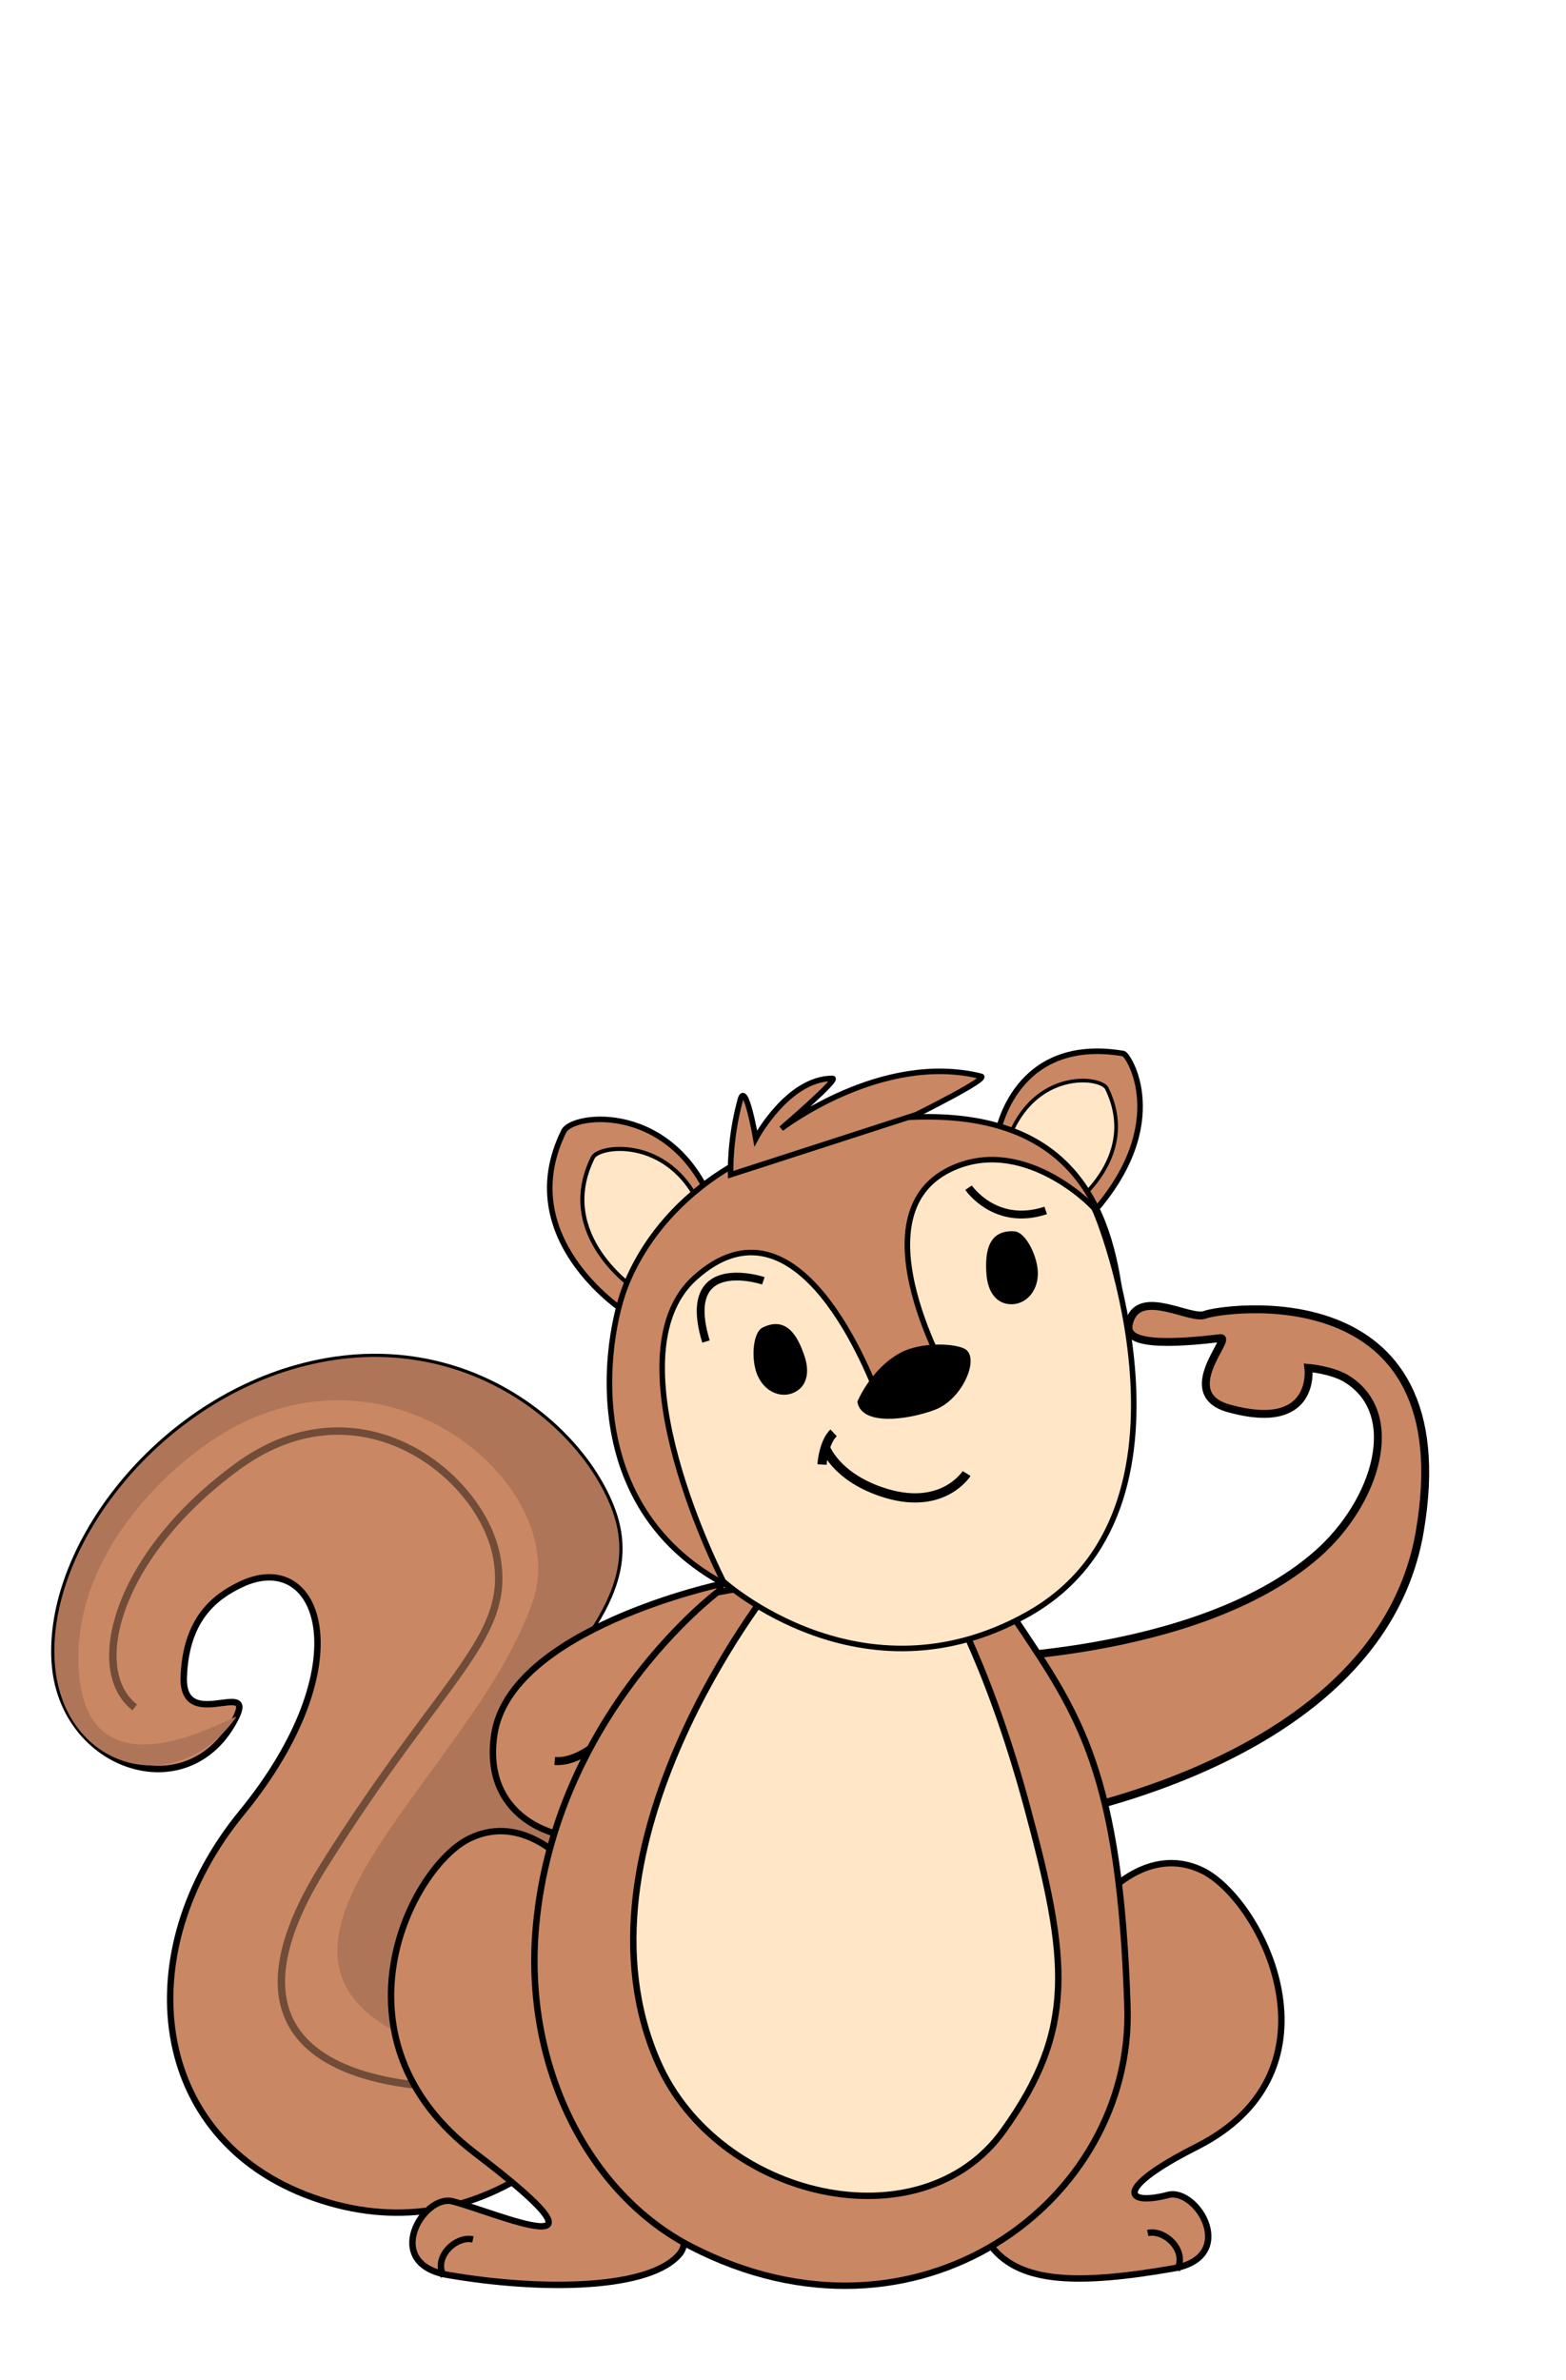 <?xml version="1.0" encoding="utf-8"?>
<!DOCTYPE svg PUBLIC "-//W3C//DTD SVG 1.1//EN" "http://www.w3.org/Graphics/SVG/1.1/DTD/svg11.dtd">
<svg version="1.1" id="Layer_1" xmlns="http://www.w3.org/2000/svg" xmlns:xlink="http://www.w3.org/1999/xlink" x="0px" y="0px"
	 width="280.143px" height="425.65px" viewBox="0 0 280.143 425.65" enable-background="new 0 0 280.143 425.65"
	 xml:space="preserve">
<g>
	<g>
		<path fill="#C98763" stroke="#000000" stroke-width="1.146" stroke-miterlimit="10" d="M102.769,326.977
			c0,0-18.726,0.659-11.23-14.537c7.484-15.195,23.712-26.102,18.097-41.96c-5.615-15.854-28.395-34.358-57.725-25.438
			c-24.958,7.59-43.374,32.377-42.126,52.201c1.206,19.137,24.169,26.649,32.453,9.912c3.432-6.939-9.771,2.889-9.363-7.271
			c0.401-10.089,5.316-14.176,10.298-16.519c14.041-6.608,21.87,14.251,0,40.968c-20.28,24.779-16.568,58.251,12.796,68.721
			c30.577,10.903,49.924-14.536,49.924-14.536L102.769,326.977z"/>
		<path fill="#AF7558" d="M102.769,326.977c0,0-18.726,0.659-11.23-14.537c7.484-15.195,23.712-26.102,18.097-41.96
			c-5.615-15.854-28.395-34.358-57.725-25.438c-24.958,7.59-43.374,32.377-42.126,52.201c1.206,19.137,21.671,25.163,32.453,9.912
			c0.93-1.314-26.157,16.043-28.104-7.813c-1.526-18.718,12.547-33.768,22.729-40.969c31.322-22.157,65.702,7.064,58.443,28.076
			c-10.484,30.356-55.009,60.737-24.354,77.067c12.438,6.627,32.184-29.028,32.184-29.028L102.769,326.977z"/>
		<path opacity="0.44" fill="none" stroke="#000000" stroke-width="1.322" stroke-miterlimit="10" enable-background="new    " d="
			M85.564,373.263c0,0-55.011,4.011-27.543-39.68c21.404-34.045,33.479-40.527,30.837-55.064
			c-2.642-14.537-24.445-32.155-46.254-16.299c-21.805,15.856-27.092,36.563-18.501,43.172"/>
		<path display="none" opacity="0.39" fill="#FFE6C7" enable-background="new    " d="M75.25,386.441
			c-14.897,0.285-58.063-8.405-21.202-58.16c10.086-13.613,26.009-31.624,25.024-48.419c-0.385-6.493-5.353-15.661-16.045-17.19
			c-20.595-2.94-38.97,14.899-38.588,33.616c0.273,13.34,11.466,18.336,16.646,9.718c1.728-2.875-13.183,4.729-10.818-8.094
			c2.005-10.888,7.284-15.842,12.033-18.621c16.417-9.615,28.363,18.146,3.914,46.412c-20.946,24.217-17.902,54.47,11.46,64.939
			c30.579,10.898,42.021-14.137,42.021-14.137S90.147,386.153,75.25,386.441z"/>
	</g>
	<g>
		<path fill="#C98763" stroke="#000000" stroke-width="1.146" stroke-miterlimit="10" d="M101.342,333.332
			c0,0-7.713-9.074-17.242-4.536c-10.64,5.065-26.085,35.778,0.906,56.332c28.063,21.368,3.633,10.621-4.036,8.62
			c-5.218-1.36-12.705,11.116-0.907,13.158c16.993,2.938,36.442,2.646,41.604-3.854c5.157-6.497-13.52-48.326-13.52-48.326
			L101.342,333.332z"/>
		<path fill="none" stroke="#000000" stroke-width="1.146" stroke-miterlimit="10" d="M79.382,407.133
			c-1.926-3.269,2.041-7.26,5.22-6.578"/>
	</g>
	<g>
		<path fill="#C98763" stroke="#000000" stroke-width="1.146" stroke-miterlimit="10" d="M197.749,339.063
			c0,0,7.715-9.07,17.244-4.532c10.639,5.063,26.292,35.698-0.908,49.452c-15.066,7.615-12.801,10.621-5.132,8.621
			c5.217-1.359,12.702,11.115,0.904,13.156c-16.991,2.941-27.271,2.651-32.433-3.848c-5.157-6.5,13.516-48.33,13.516-48.33
			L197.749,339.063z"/>
		<path fill="none" stroke="#000000" stroke-width="1.146" stroke-miterlimit="10" d="M210.542,405.986
			c1.926-3.271-2.043-7.262-5.217-6.579"/>
	</g>
	<path fill="#C98763" stroke="#000000" stroke-width="1.146" stroke-miterlimit="10" d="M129.115,283.3
		c0,0-37.818,8.022-40.688,26.933c-2.37,15.646,12.608,19.771,18.338,18.053C112.495,326.563,129.115,283.3,129.115,283.3z"/>
	<path fill="#C98763" stroke="#000000" stroke-width="1.411" stroke-miterlimit="10" d="M179.81,326.379
		c0,0,66.571-8.252,74.162-52.385c8.063-46.845-35.88-39.897-38.4-38.829c-2.526,1.066-11.446-4.71-13.438,0.948
		c-0.912,2.597-0.259,5.188,16.171,3.239c2.302-0.271-8.018,9.92,1.543,12.57c15.773,4.372,14.213-7.253,14.213-7.253
		s4.188,0.365,6.739,1.904c10.285,6.207,5.445,22.077-5.132,31.383c-21.411,18.836-63.619,18.771-63.619,18.771L179.81,326.379z"/>
	<path fill="none" stroke="#000000" stroke-width="1.43" stroke-miterlimit="10" d="M99.238,314.979
		c3.869,0.353,7.854-3.011,10.755-5.798"/>
	<g>
		<g>
			<path fill="#C98763" stroke="#000000" stroke-width="1.146" stroke-miterlimit="10" d="M128.327,284.81
				c0,0-29.082,21.892-32.458,59.853c-2.224,24.979,9.437,47.734,27.755,57.177c40.338,20.778,79.185-7.979,78.064-42.896
				c-1.337-41.828-8.596-52.145-19.86-68.951C172.549,276.146,128.327,284.81,128.327,284.81z"/>
			<path fill="#FFE6C7" stroke="#000000" stroke-width="1.146" stroke-miterlimit="10" d="M138.272,283.486
				c0,0-37.565,46.729-20.567,85.414c10.729,24.422,47.01,32.843,61.8,12.211c13.021-18.164,11.638-30.508,4.235-57.896
				c-7.4-27.385-15.705-40.175-15.705-40.175L138.272,283.486z"/>
		</g>
		<g>
			<path fill="#C98763" stroke="#000000" stroke-width="0.991" stroke-miterlimit="10" d="M178.501,202.656
				c0,0,2.975-17.511,22.465-14.205c0.924,0.155,8.813,12.554-5.584,28.661C188.849,224.421,178.501,202.656,178.501,202.656z"/>
			<g>
				<path fill="#FFE6C7" stroke="#000000" stroke-width="0.659" stroke-miterlimit="10" d="M191.042,216.202
					c0,0,13.16-8.757,6.959-21.506c-1.055-2.175-13.051-3.549-17.69,9.237C178.941,207.699,191.042,216.202,191.042,216.202z"/>
			</g>
		</g>
		<g>
			<g>
				<path fill="#C98763" stroke="#000000" stroke-width="0.991" stroke-miterlimit="10" d="M111.433,234.374
					c0,0-19.984-13.05-10.568-32.047c1.603-3.239,19.816-5.286,26.869,13.765C129.81,221.705,111.433,234.374,111.433,234.374z"/>
			</g>
			<g>
				<path fill="#FFE6C7" stroke="#000000" stroke-width="0.732" stroke-miterlimit="10" d="M113.854,230.74
					c0,0-14.768-9.645-7.813-23.678c1.187-2.391,14.646-3.906,19.854,10.171C127.428,221.379,113.854,230.74,113.854,230.74z"/>
			</g>
		</g>
		<path fill="#C98763" stroke="#000000" stroke-width="0.991" stroke-miterlimit="10" d="M200.531,232.832
			c-1.983-16.96-8.813-35.461-40.53-32.818c-31.717,2.646-44.271,19.823-48.237,30.396c-3.962,10.571-9.469,47.573,30.396,57.707
			c28.923,7.351,35.941,3.61,46.692-3.965C200.417,276.004,202.183,247,200.531,232.832z"/>
		<path fill="#FFE6C7" stroke="#000000" stroke-width="0.991" stroke-miterlimit="10" d="M129.384,282.831
			c0,0-20.762-40.177-5.063-54.274c18.481-16.602,31.438,17.49,33.2,22.337c1.764,4.85,12.559-3.798,12.559-3.798
			s-17.351-29.551-0.163-37.92c12.639-6.158,24.888,5.816,25.77,6.916c0.884,1.104,21.585,53.963-11.896,72.688
			C154.177,305.337,129.384,282.831,129.384,282.831z"/>
		<path fill="#C98763" stroke="#000000" stroke-width="0.991" stroke-miterlimit="10" d="M130.708,210.117
			c0,0-0.278-6.199,1.748-13.479c0.936-3.371,2.743,6.987,2.743,6.987s5.737-10.734,13.729-10.734c1.313,0-9.172,8.987-9.172,8.987
			s17.878-13.829,35.757-9.36c1.499,0.373-11.604,6.864-11.604,6.864L130.708,210.117z"/>
		<path stroke="#000000" stroke-width="0.545" stroke-miterlimit="10" d="M153.656,250.753c0,0,2.299-5.628,7.429-8.48
			c3.828-2.133,10.384-1.692,11.655-0.567c1.947,1.721-0.899,8.434-5.621,10.217C162.394,253.7,154.373,254.752,153.656,250.753z"/>
		<g>
			<path stroke="#000000" stroke-width="0.32" stroke-miterlimit="10" d="M143.797,242.711c-1.254-3.834-3.267-7.094-7.278-5.123
				c-1.771,0.869-2.021,5.804-0.827,8.431c1.319,2.908,3.989,3.774,5.933,3.063C144.286,248.104,144.677,245.404,143.797,242.711z"
				/>
			<path fill="none" stroke="#000000" stroke-width="1.392" stroke-miterlimit="10" d="M136.558,229.095
				c0,0-15.091-5.029-10.263,10.862"/>
		</g>
		<g>
			<path stroke="#000000" stroke-width="0.324" stroke-miterlimit="10" d="M176.642,228.022c-0.326-4.065,0.284-7.896,4.798-7.618
				c1.993,0.12,4.148,4.629,4.062,7.547c-0.104,3.229-2.255,5.078-4.341,5.168C178.287,233.248,176.87,230.88,176.642,228.022z"/>
			<path fill="none" stroke="#000000" stroke-width="1.408" stroke-miterlimit="10" d="M173.266,212.439
				c0,0,4.76,7.059,13.801,4.067"/>
		</g>
		<g>
			<path fill="none" stroke="#000000" stroke-width="1.652" stroke-miterlimit="10" d="M147.572,258.749
				c0,0,1.727,5.189,9.966,8.046c11.006,3.815,15.38-3.233,15.38-3.233"/>
			<path fill="none" stroke="#000000" stroke-width="1.652" stroke-miterlimit="10" d="M147.059,261.957
				c0.111-1.808,0.78-4.459,2.063-5.668"/>
		</g>
	</g>
</g>

<path fill="none" stroke="#0095DA" stroke-width="20" stroke-linecap="round" stroke-miterlimit="10" stroke-dasharray="280" stroke-dashoffset="280" d="M173.9,97.333
	c0,0-16.519-19.127-15.456-41.925s26.721-37.336,43.47-35.838c17.065,1.526,27.824,17.922,28.491,41.922s-6.5,51.167-6.5,70
	s0.776,28.459,7.834,40.833">
	<animate id="questionheadanim" attributeName="stroke-dashoffset" from="280" to="0" dur="2s" begin="0s;questiondotanim.end+5s" fill="freeze"/>
</path>

<circle id="questiondot" fill="#0095DA" cx="235.313" cy="207.841" r="0">
	<animate id="questiondotanim" attributeName="r" from="0" to="15.393" dur="0.3s" begin="questionheadanim.end" fill="freeze"/>
	<set xlink:href="#questiondot" attributeName="r" to="0" begin="questiondotanim.end+5s" dur="0s"/>
</circle>
</svg>
